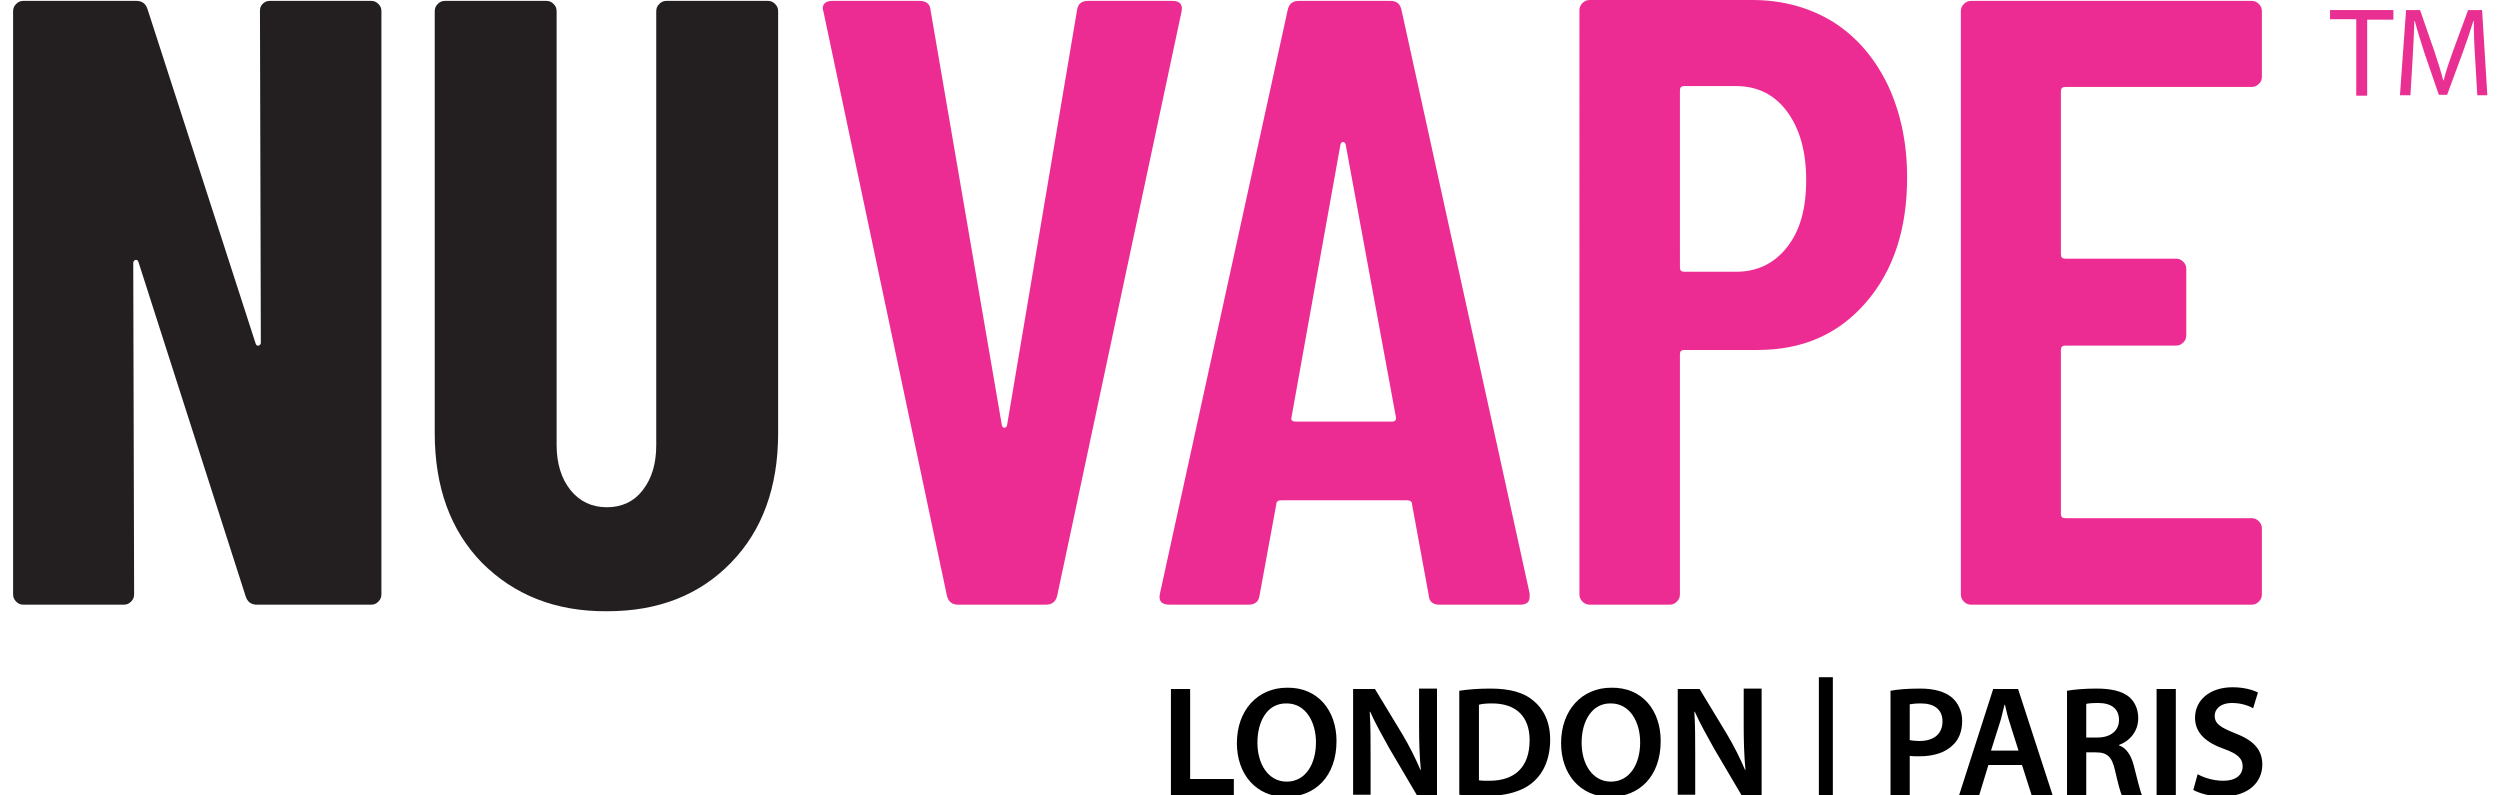 <?xml version="1.0" encoding="UTF-8"?>
<!-- Generator: Adobe Illustrator 27.5.0, SVG Export Plug-In . SVG Version: 6.00 Build 0)  -->
<svg xmlns="http://www.w3.org/2000/svg" xmlns:xlink="http://www.w3.org/1999/xlink" version="1.1" id="Layer_1" x="0px" y="0px" viewBox="0 0 572.2 182" style="enable-background:new 0 0 572.2 182;" xml:space="preserve">
<style type="text/css">
	.st0{fill:#EC2C92;}
	.st1{fill:#231F20;}
	.st2{fill:#E93092;}
</style>
<g id="Layer_1-2">
	<path class="st0" d="M517.7,17.6v-15c0-0.7-0.2-1.2-0.7-1.7s-1-0.7-1.7-0.7h-64.1c-0.7,0-1.2,0.2-1.7,0.7s-0.7,1-0.7,1.7V136   c0,0.7,0.2,1.2,0.7,1.7c0.5,0.5,1,0.7,1.7,0.7h64.1c0.7,0,1.2-0.2,1.7-0.7s0.7-1,0.7-1.7v-15c0-0.7-0.2-1.2-0.7-1.7   c-0.5-0.5-1-0.7-1.7-0.7h-42.6c-0.7,0-1-0.3-1-1V80.1c0-0.7,0.3-1,1-1H498c0.7,0,1.2-0.2,1.7-0.7s0.7-1,0.7-1.7V61.6   c0-0.7-0.2-1.2-0.7-1.7s-1-0.7-1.7-0.7h-25.3c-0.7,0-1-0.3-1-1V20.9c0-0.7,0.3-1,1-1h42.6c0.7,0,1.2-0.2,1.7-0.7   C517.5,18.8,517.7,18.2,517.7,17.6 M397.3,62.2h-11.8c-0.7,0-1-0.3-1-1V20.7c0-0.7,0.3-1,1-1h11.8c4.9,0,8.8,1.9,11.7,5.8   s4.4,9.1,4.4,15.7S412,52.8,409,56.6S402.1,62.2,397.3,62.2 M401,0h-37.1c-0.7,0-1.2,0.2-1.7,0.7s-0.7,1-0.7,1.7V136   c0,0.7,0.2,1.2,0.7,1.7c0.5,0.5,1,0.7,1.7,0.7h18.2c0.7,0,1.2-0.2,1.7-0.7c0.5-0.5,0.7-1,0.7-1.7V81.1c0-0.7,0.3-1,1-1h16.8   c10.3,0,18.5-3.6,24.8-10.9s9.4-16.8,9.4-28.6c0-7.9-1.5-14.9-4.4-21.1c-3-6.2-7.1-11-12.4-14.4C414.2,1.7,408,0,401,0 M295.6,95.5   l11.2-62.4c0.1-0.4,0.3-0.6,0.6-0.6s0.5,0.2,0.6,0.6l11.5,62.4c0.1,0.7-0.2,1-1,1h-21.9C295.8,96.5,295.4,96.2,295.6,95.5    M329.5,138.4h18.4c1.5,0,2.2-0.6,2.2-1.8v-0.8L320.8,2.4c-0.3-1.5-1.1-2.2-2.6-2.2h-20.9c-1.5,0-2.3,0.7-2.6,2.2l-29.2,133.4   c-0.4,1.7,0.3,2.6,2.2,2.6h18c1.6,0,2.4-0.7,2.6-2.2l3.8-20.7c0-0.7,0.4-1,1.2-1H322c0.8,0,1.2,0.3,1.2,1l3.8,20.7   C327.1,137.7,327.9,138.4,329.5,138.4 M219.3,138.4h20.1c1.4,0,2.3-0.7,2.6-2.2L270.4,2.8c0.4-1.7-0.3-2.6-2-2.6h-19.3   c-1.6,0-2.4,0.7-2.6,2.2l-16,94.9c-0.1,0.4-0.3,0.6-0.6,0.6s-0.5-0.2-0.6-0.6L213,2.4c-0.1-1.5-1-2.2-2.6-2.2h-19.9   c-1.4,0-2.2,0.6-2.2,1.8l0.2,0.8l28.2,133.4C217,137.7,217.9,138.4,219.3,138.4"></path>
	<path class="st1" d="M139,139.9c11.7,0,21.1-3.7,28.3-11.1c7.2-7.4,10.8-17.3,10.8-29.7V2.6c0-0.7-0.2-1.2-0.7-1.7   c-0.5-0.5-1-0.7-1.7-0.7h-23.1c-0.7,0-1.2,0.2-1.7,0.7s-0.7,1-0.7,1.7v99.3c0,4.2-1,7.6-3.1,10.3c-2,2.6-4.8,3.9-8.2,3.9   s-6.2-1.3-8.3-3.9c-2.1-2.6-3.2-6.1-3.2-10.3V2.6c0-0.7-0.2-1.2-0.7-1.7c-0.5-0.5-1-0.7-1.7-0.7h-23.1c-0.7,0-1.2,0.2-1.7,0.7   s-0.7,1-0.7,1.7v96.5c0,12.4,3.6,22.3,10.8,29.7C117.7,136.2,127.2,140,139,139.9 M59.5,2.6l0.2,75.8c0,0.4-0.2,0.6-0.5,0.7   c-0.3,0.1-0.6-0.1-0.7-0.5L33.8,2.2c-0.4-1.3-1.2-2-2.6-2H5.4c-0.7,0-1.2,0.2-1.7,0.7S3,1.9,3,2.6V136c0,0.7,0.2,1.2,0.7,1.7   c0.5,0.5,1,0.7,1.7,0.7h22.9c0.7,0,1.2-0.2,1.7-0.7c0.5-0.5,0.7-1,0.7-1.7l-0.2-75.8c0-0.4,0.2-0.6,0.5-0.7   c0.3-0.1,0.6,0.1,0.7,0.5l24.5,76.4c0.4,1.3,1.2,2,2.6,2h26.1c0.7,0,1.2-0.2,1.7-0.7c0.5-0.5,0.7-1,0.7-1.7V2.6   c0-0.7-0.2-1.2-0.7-1.7c-0.5-0.5-1-0.7-1.7-0.7H61.8c-0.7,0-1.2,0.2-1.7,0.7S59.5,1.9,59.5,2.6"></path>
</g>
<g>
	<path class="st2" d="M539.3,4.4h-6V2.3h14.5v2.2h-6v17.4h-2.5L539.3,4.4L539.3,4.4z"></path>
	<path class="st2" d="M566.5,13.2c-0.2-2.7-0.3-6-0.3-8.4h-0.1c-0.7,2.3-1.5,4.7-2.5,7.4l-3.5,9.5h-1.9l-3.2-9.3   c-0.9-2.8-1.7-5.3-2.3-7.6h-0.1c-0.1,2.4-0.2,5.7-0.4,8.6l-0.5,8.4h-2.4l1.4-19.5h3.2l3.3,9.5c0.8,2.4,1.5,4.6,2,6.6h0.1   c0.5-2,1.2-4.1,2.1-6.6l3.5-9.5h3.2l1.2,19.5H567L566.5,13.2z"></path>
</g>
<g>
	<path d="M268,157.7h4.4v20.6h10v3.7H268V157.7z"></path>
	<path d="M305.9,169.6c0,8.1-4.9,12.8-11.6,12.8c-6.8,0-11.2-5.2-11.2-12.3c0-7.5,4.7-12.7,11.5-12.7   C301.7,157.3,305.9,162.7,305.9,169.6z M287.8,170c0,4.9,2.5,8.9,6.7,8.9c4.3,0,6.7-4,6.7-9c0-4.6-2.3-8.9-6.7-8.9   C290.1,160.9,287.8,165,287.8,170z"></path>
	<path d="M309.7,182v-24.3h5l6.3,10.4c1.6,2.7,3,5.5,4.1,8.1h0.1c-0.3-3.2-0.4-6.4-0.4-10.1v-8.5h4.1V182h-4.6l-6.3-10.7   c-1.5-2.7-3.2-5.7-4.4-8.4l-0.1,0c0.2,3.1,0.2,6.3,0.2,10.3v8.7H309.7z"></path>
	<path d="M334,158.1c1.9-0.3,4.4-0.5,7.1-0.5c4.5,0,7.7,0.9,9.9,2.8c2.3,1.9,3.8,4.8,3.8,8.9c0,4.3-1.5,7.6-3.8,9.6   c-2.4,2.2-6.3,3.3-11,3.3c-2.6,0-4.5-0.1-6-0.3V158.1z M338.5,178.6c0.6,0.1,1.5,0.1,2.4,0.1c5.8,0,9.2-3.1,9.2-9.3   c0-5.4-3.1-8.4-8.6-8.4c-1.4,0-2.4,0.1-3,0.3V178.6z"></path>
	<path d="M380.1,169.6c0,8.1-4.9,12.8-11.6,12.8c-6.8,0-11.2-5.2-11.2-12.3c0-7.5,4.7-12.7,11.5-12.7   C376,157.3,380.1,162.7,380.1,169.6z M362,170c0,4.9,2.5,8.9,6.7,8.9c4.3,0,6.7-4,6.7-9c0-4.6-2.3-8.9-6.7-8.9   C364.4,160.9,362,165,362,170z"></path>
	<path d="M384,182v-24.3h5l6.3,10.4c1.6,2.7,3,5.5,4.1,8.1h0.1c-0.3-3.2-0.4-6.4-0.4-10.1v-8.5h4.1V182h-4.6l-6.3-10.7   c-1.5-2.7-3.2-5.7-4.4-8.4l-0.1,0c0.2,3.1,0.2,6.3,0.2,10.3v8.7H384z"></path>
	<path d="M419.5,155v36h-3.2v-36H419.5z"></path>
	<path d="M432.7,158.1c1.6-0.3,3.8-0.5,6.8-0.5c3.2,0,5.6,0.7,7.2,2c1.4,1.2,2.4,3.1,2.4,5.4c0,2.3-0.7,4.2-2.1,5.5   c-1.8,1.8-4.5,2.6-7.7,2.6c-0.8,0-1.6,0-2.2-0.1v9.1h-4.4V158.1z M437.1,169.4c0.5,0.1,1.3,0.2,2.2,0.2c3.3,0,5.3-1.6,5.3-4.5   c0-2.7-1.9-4.1-4.9-4.1c-1.2,0-2.1,0.1-2.6,0.2V169.4z"></path>
	<path d="M455.1,175.1L453,182h-4.6l7.8-24.3h5.7l7.9,24.3H465l-2.2-6.9H455.1z M462,171.8l-1.9-6c-0.5-1.5-0.9-3.1-1.2-4.5h-0.1   c-0.4,1.4-0.7,3.1-1.2,4.5l-1.9,6H462z"></path>
	<path d="M473.1,158.1c1.7-0.3,4.1-0.5,6.7-0.5c3.5,0,5.9,0.6,7.5,1.9c1.3,1.1,2.1,2.8,2.1,4.9c0,3.1-2.1,5.3-4.4,6.1v0.1   c1.7,0.6,2.8,2.3,3.4,4.7c0.8,3,1.4,5.8,1.9,6.8h-4.6c-0.4-0.7-0.9-2.7-1.6-5.7c-0.7-3.2-1.8-4.2-4.4-4.2h-2.2v10h-4.4V158.1z    M477.5,168.8h2.6c3,0,4.9-1.6,4.9-4c0-2.7-1.9-3.9-4.8-3.9c-1.4,0-2.3,0.1-2.7,0.2V168.8z"></path>
	<path d="M498,157.7V182h-4.4v-24.3H498z"></path>
	<path d="M503,177.2c1.4,0.8,3.6,1.5,5.9,1.5c2.8,0,4.4-1.3,4.4-3.3c0-1.8-1.2-2.9-4.3-4c-4-1.4-6.6-3.6-6.6-7.1c0-4,3.3-7,8.6-7   c2.6,0,4.6,0.6,5.8,1.2l-1.1,3.6c-0.9-0.5-2.6-1.2-4.8-1.2c-2.8,0-4,1.5-4,2.9c0,1.9,1.4,2.7,4.6,4c4.2,1.6,6.3,3.7,6.3,7.2   c0,3.9-3,7.3-9.2,7.3c-2.6,0-5.2-0.7-6.6-1.5L503,177.2z"></path>
</g>
</svg>
